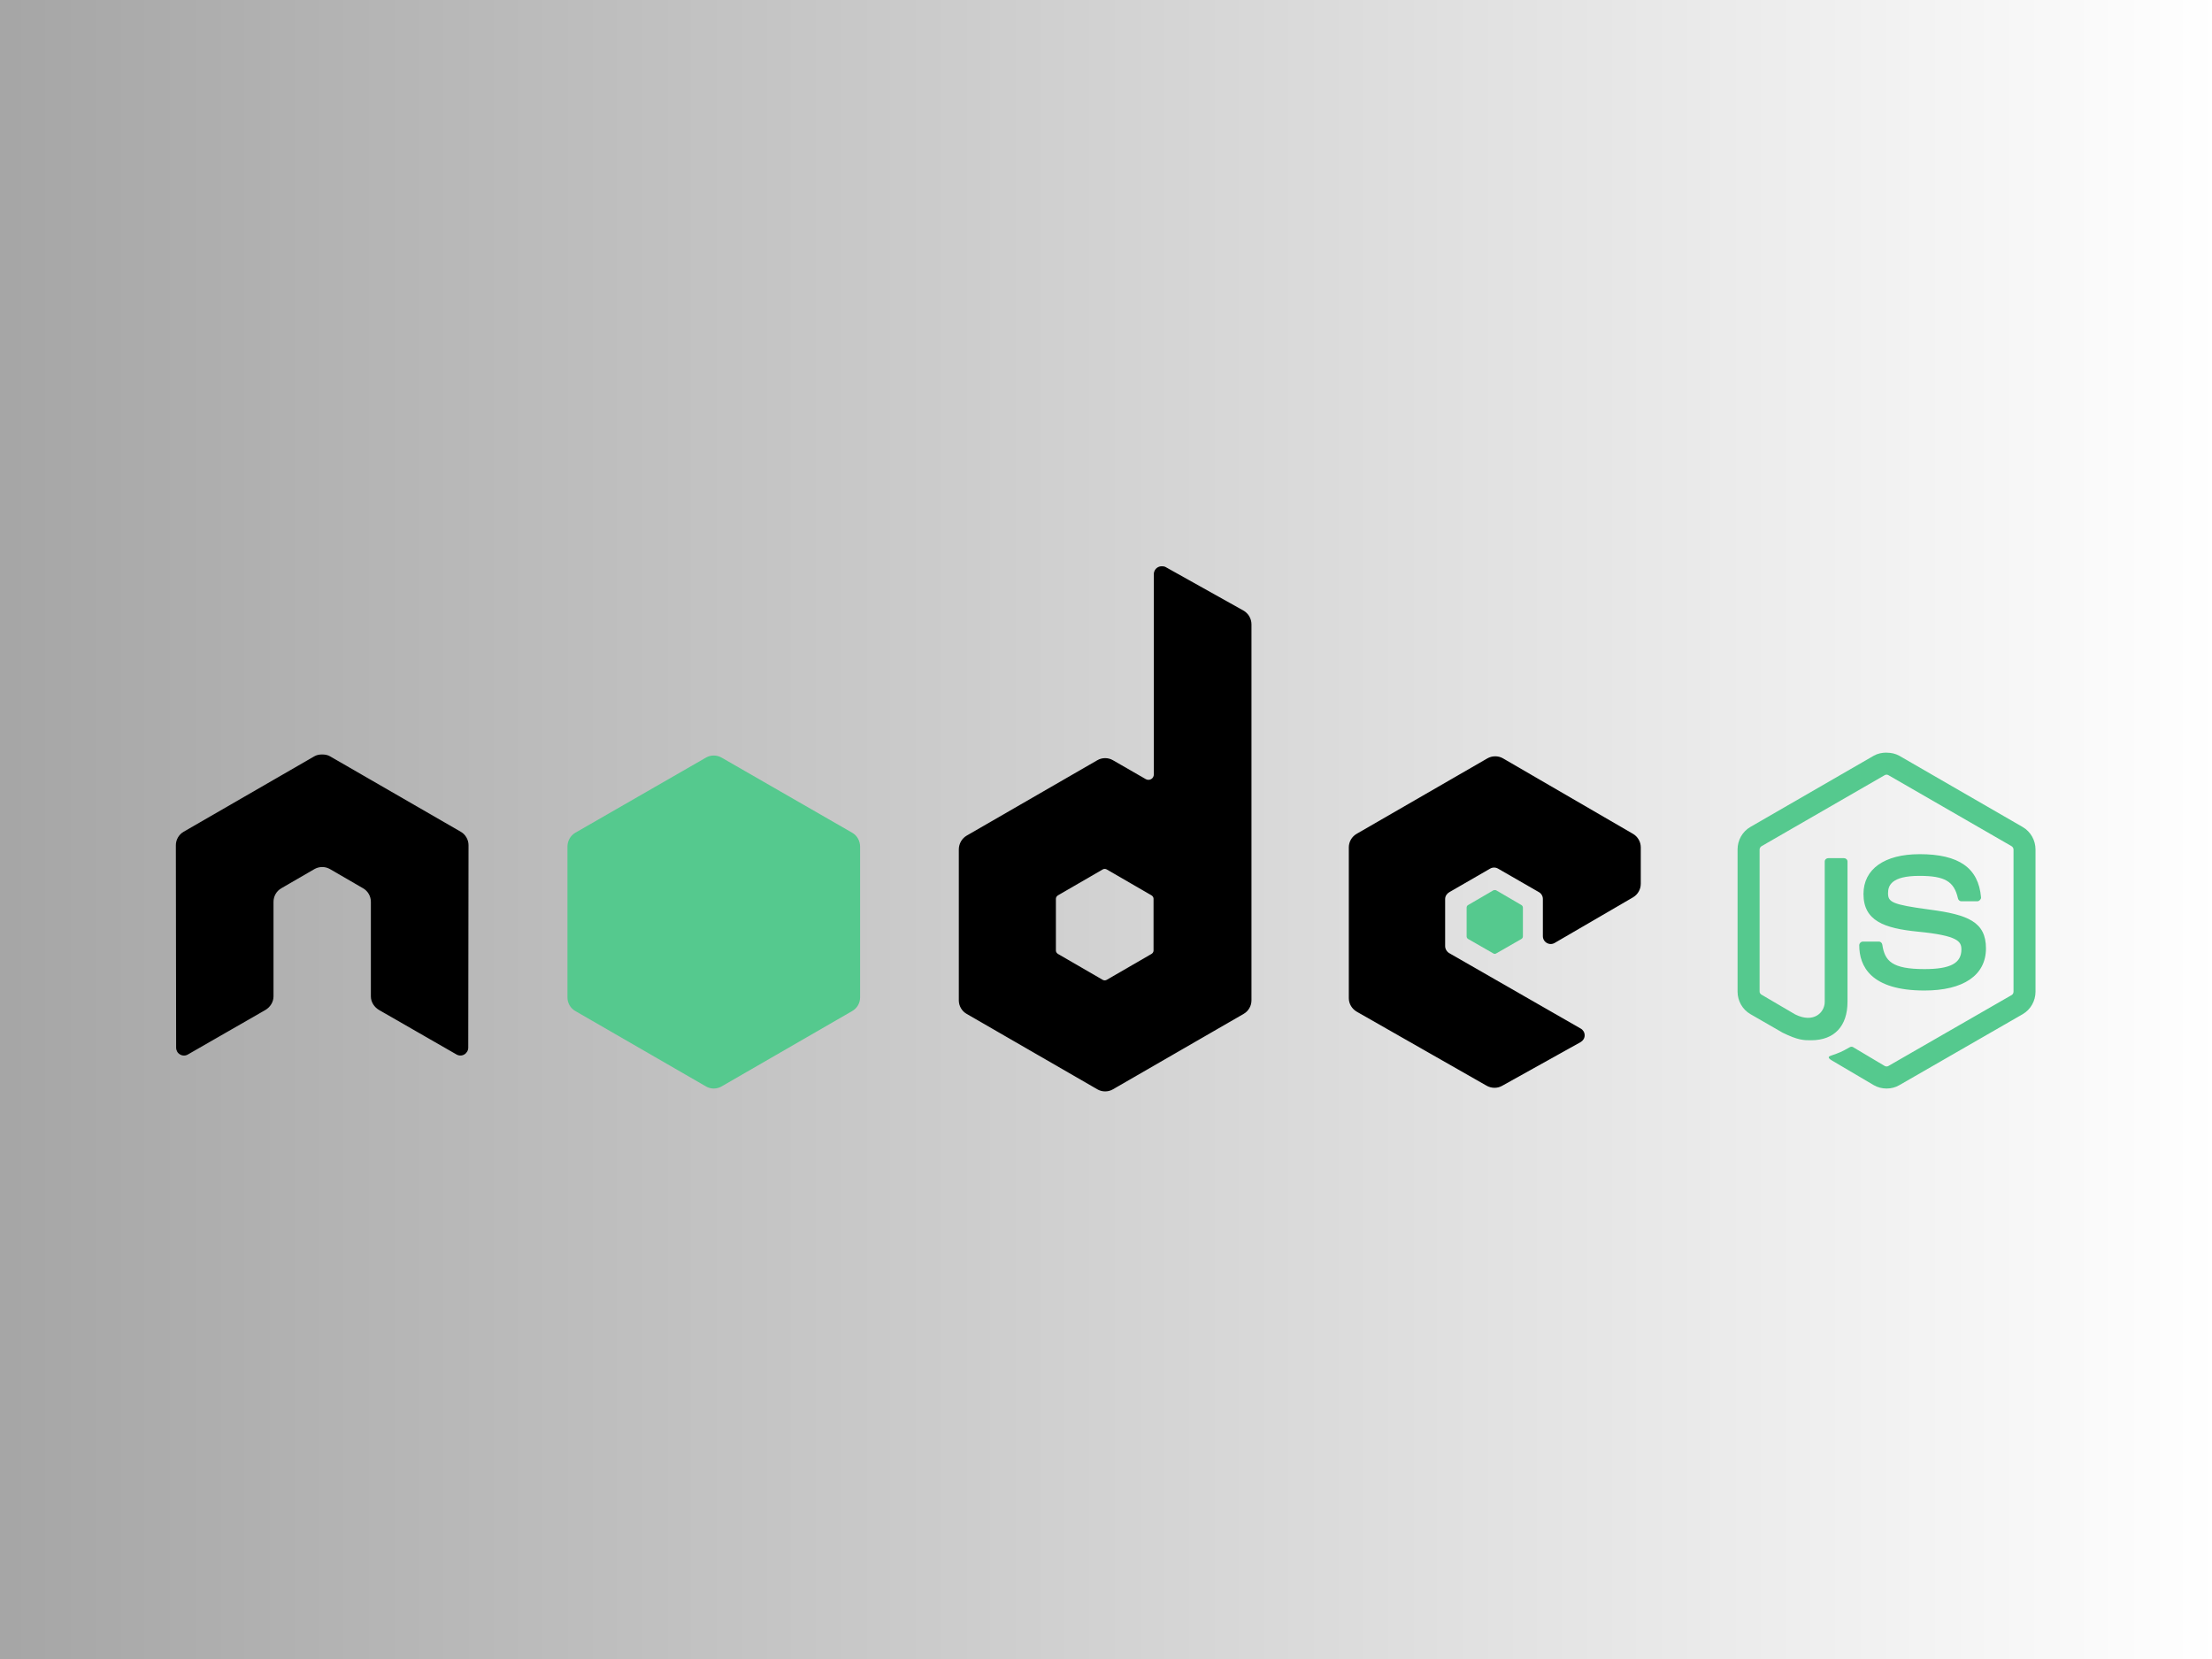 <?xml version="1.0" encoding="UTF-8"?> <svg xmlns="http://www.w3.org/2000/svg" xmlns:xlink="http://www.w3.org/1999/xlink" width="1024" zoomAndPan="magnify" viewBox="0 0 768 576" height="768" preserveAspectRatio="xMidYMid meet" version="1.0"><defs><linearGradient x1="0" gradientTransform="matrix(0.75, 0, 0, 0.75, 0, 0)" y1="384" x2="1024" gradientUnits="userSpaceOnUse" y2="384" id="8dd4717030"><stop stop-opacity="1" stop-color="rgb(65.099%, 65.099%, 65.099%)" offset="0"></stop><stop stop-opacity="1" stop-color="rgb(65.234%, 65.234%, 65.234%)" offset="0.008"></stop><stop stop-opacity="1" stop-color="rgb(65.508%, 65.508%, 65.508%)" offset="0.016"></stop><stop stop-opacity="1" stop-color="rgb(65.781%, 65.781%, 65.781%)" offset="0.023"></stop><stop stop-opacity="1" stop-color="rgb(66.052%, 66.052%, 66.052%)" offset="0.031"></stop><stop stop-opacity="1" stop-color="rgb(66.325%, 66.325%, 66.325%)" offset="0.039"></stop><stop stop-opacity="1" stop-color="rgb(66.599%, 66.599%, 66.599%)" offset="0.047"></stop><stop stop-opacity="1" stop-color="rgb(66.872%, 66.872%, 66.872%)" offset="0.055"></stop><stop stop-opacity="1" stop-color="rgb(67.143%, 67.143%, 67.143%)" offset="0.062"></stop><stop stop-opacity="1" stop-color="rgb(67.416%, 67.416%, 67.416%)" offset="0.07"></stop><stop stop-opacity="1" stop-color="rgb(67.69%, 67.69%, 67.69%)" offset="0.078"></stop><stop stop-opacity="1" stop-color="rgb(67.961%, 67.961%, 67.961%)" offset="0.086"></stop><stop stop-opacity="1" stop-color="rgb(68.234%, 68.234%, 68.234%)" offset="0.094"></stop><stop stop-opacity="1" stop-color="rgb(68.507%, 68.507%, 68.507%)" offset="0.102"></stop><stop stop-opacity="1" stop-color="rgb(68.779%, 68.779%, 68.779%)" offset="0.109"></stop><stop stop-opacity="1" stop-color="rgb(69.052%, 69.052%, 69.052%)" offset="0.117"></stop><stop stop-opacity="1" stop-color="rgb(69.325%, 69.325%, 69.325%)" offset="0.125"></stop><stop stop-opacity="1" stop-color="rgb(69.597%, 69.597%, 69.597%)" offset="0.133"></stop><stop stop-opacity="1" stop-color="rgb(69.87%, 69.87%, 69.87%)" offset="0.141"></stop><stop stop-opacity="1" stop-color="rgb(70.143%, 70.143%, 70.143%)" offset="0.148"></stop><stop stop-opacity="1" stop-color="rgb(70.416%, 70.416%, 70.416%)" offset="0.156"></stop><stop stop-opacity="1" stop-color="rgb(70.688%, 70.688%, 70.688%)" offset="0.164"></stop><stop stop-opacity="1" stop-color="rgb(70.961%, 70.961%, 70.961%)" offset="0.172"></stop><stop stop-opacity="1" stop-color="rgb(71.234%, 71.234%, 71.234%)" offset="0.18"></stop><stop stop-opacity="1" stop-color="rgb(71.506%, 71.506%, 71.506%)" offset="0.188"></stop><stop stop-opacity="1" stop-color="rgb(71.779%, 71.779%, 71.779%)" offset="0.195"></stop><stop stop-opacity="1" stop-color="rgb(72.052%, 72.052%, 72.052%)" offset="0.203"></stop><stop stop-opacity="1" stop-color="rgb(72.324%, 72.324%, 72.324%)" offset="0.211"></stop><stop stop-opacity="1" stop-color="rgb(72.597%, 72.597%, 72.597%)" offset="0.219"></stop><stop stop-opacity="1" stop-color="rgb(72.87%, 72.87%, 72.87%)" offset="0.227"></stop><stop stop-opacity="1" stop-color="rgb(73.141%, 73.141%, 73.141%)" offset="0.234"></stop><stop stop-opacity="1" stop-color="rgb(73.415%, 73.415%, 73.415%)" offset="0.242"></stop><stop stop-opacity="1" stop-color="rgb(73.688%, 73.688%, 73.688%)" offset="0.25"></stop><stop stop-opacity="1" stop-color="rgb(73.959%, 73.959%, 73.959%)" offset="0.258"></stop><stop stop-opacity="1" stop-color="rgb(74.232%, 74.232%, 74.232%)" offset="0.266"></stop><stop stop-opacity="1" stop-color="rgb(74.506%, 74.506%, 74.506%)" offset="0.273"></stop><stop stop-opacity="1" stop-color="rgb(74.779%, 74.779%, 74.779%)" offset="0.281"></stop><stop stop-opacity="1" stop-color="rgb(75.05%, 75.05%, 75.05%)" offset="0.289"></stop><stop stop-opacity="1" stop-color="rgb(75.323%, 75.323%, 75.323%)" offset="0.297"></stop><stop stop-opacity="1" stop-color="rgb(75.597%, 75.597%, 75.597%)" offset="0.305"></stop><stop stop-opacity="1" stop-color="rgb(75.868%, 75.868%, 75.868%)" offset="0.312"></stop><stop stop-opacity="1" stop-color="rgb(76.141%, 76.141%, 76.141%)" offset="0.32"></stop><stop stop-opacity="1" stop-color="rgb(76.414%, 76.414%, 76.414%)" offset="0.328"></stop><stop stop-opacity="1" stop-color="rgb(76.686%, 76.686%, 76.686%)" offset="0.336"></stop><stop stop-opacity="1" stop-color="rgb(76.959%, 76.959%, 76.959%)" offset="0.344"></stop><stop stop-opacity="1" stop-color="rgb(77.232%, 77.232%, 77.232%)" offset="0.352"></stop><stop stop-opacity="1" stop-color="rgb(77.504%, 77.504%, 77.504%)" offset="0.359"></stop><stop stop-opacity="1" stop-color="rgb(77.777%, 77.777%, 77.777%)" offset="0.367"></stop><stop stop-opacity="1" stop-color="rgb(78.05%, 78.05%, 78.05%)" offset="0.375"></stop><stop stop-opacity="1" stop-color="rgb(78.322%, 78.322%, 78.322%)" offset="0.383"></stop><stop stop-opacity="1" stop-color="rgb(78.595%, 78.595%, 78.595%)" offset="0.391"></stop><stop stop-opacity="1" stop-color="rgb(78.868%, 78.868%, 78.868%)" offset="0.398"></stop><stop stop-opacity="1" stop-color="rgb(79.141%, 79.141%, 79.141%)" offset="0.406"></stop><stop stop-opacity="1" stop-color="rgb(79.413%, 79.413%, 79.413%)" offset="0.414"></stop><stop stop-opacity="1" stop-color="rgb(79.686%, 79.686%, 79.686%)" offset="0.422"></stop><stop stop-opacity="1" stop-color="rgb(79.959%, 79.959%, 79.959%)" offset="0.43"></stop><stop stop-opacity="1" stop-color="rgb(80.231%, 80.231%, 80.231%)" offset="0.438"></stop><stop stop-opacity="1" stop-color="rgb(80.504%, 80.504%, 80.504%)" offset="0.445"></stop><stop stop-opacity="1" stop-color="rgb(80.777%, 80.777%, 80.777%)" offset="0.453"></stop><stop stop-opacity="1" stop-color="rgb(81.049%, 81.049%, 81.049%)" offset="0.461"></stop><stop stop-opacity="1" stop-color="rgb(81.322%, 81.322%, 81.322%)" offset="0.469"></stop><stop stop-opacity="1" stop-color="rgb(81.595%, 81.595%, 81.595%)" offset="0.477"></stop><stop stop-opacity="1" stop-color="rgb(81.866%, 81.866%, 81.866%)" offset="0.484"></stop><stop stop-opacity="1" stop-color="rgb(82.14%, 82.14%, 82.14%)" offset="0.492"></stop><stop stop-opacity="1" stop-color="rgb(82.413%, 82.413%, 82.413%)" offset="0.5"></stop><stop stop-opacity="1" stop-color="rgb(82.684%, 82.684%, 82.684%)" offset="0.508"></stop><stop stop-opacity="1" stop-color="rgb(82.957%, 82.957%, 82.957%)" offset="0.516"></stop><stop stop-opacity="1" stop-color="rgb(83.231%, 83.231%, 83.231%)" offset="0.523"></stop><stop stop-opacity="1" stop-color="rgb(83.504%, 83.504%, 83.504%)" offset="0.531"></stop><stop stop-opacity="1" stop-color="rgb(83.775%, 83.775%, 83.775%)" offset="0.539"></stop><stop stop-opacity="1" stop-color="rgb(84.048%, 84.048%, 84.048%)" offset="0.547"></stop><stop stop-opacity="1" stop-color="rgb(84.322%, 84.322%, 84.322%)" offset="0.555"></stop><stop stop-opacity="1" stop-color="rgb(84.593%, 84.593%, 84.593%)" offset="0.562"></stop><stop stop-opacity="1" stop-color="rgb(84.866%, 84.866%, 84.866%)" offset="0.57"></stop><stop stop-opacity="1" stop-color="rgb(85.139%, 85.139%, 85.139%)" offset="0.578"></stop><stop stop-opacity="1" stop-color="rgb(85.411%, 85.411%, 85.411%)" offset="0.586"></stop><stop stop-opacity="1" stop-color="rgb(85.684%, 85.684%, 85.684%)" offset="0.594"></stop><stop stop-opacity="1" stop-color="rgb(85.957%, 85.957%, 85.957%)" offset="0.602"></stop><stop stop-opacity="1" stop-color="rgb(86.229%, 86.229%, 86.229%)" offset="0.609"></stop><stop stop-opacity="1" stop-color="rgb(86.502%, 86.502%, 86.502%)" offset="0.617"></stop><stop stop-opacity="1" stop-color="rgb(86.775%, 86.775%, 86.775%)" offset="0.625"></stop><stop stop-opacity="1" stop-color="rgb(87.047%, 87.047%, 87.047%)" offset="0.633"></stop><stop stop-opacity="1" stop-color="rgb(87.32%, 87.32%, 87.32%)" offset="0.641"></stop><stop stop-opacity="1" stop-color="rgb(87.593%, 87.593%, 87.593%)" offset="0.648"></stop><stop stop-opacity="1" stop-color="rgb(87.866%, 87.866%, 87.866%)" offset="0.656"></stop><stop stop-opacity="1" stop-color="rgb(88.138%, 88.138%, 88.138%)" offset="0.664"></stop><stop stop-opacity="1" stop-color="rgb(88.411%, 88.411%, 88.411%)" offset="0.672"></stop><stop stop-opacity="1" stop-color="rgb(88.684%, 88.684%, 88.684%)" offset="0.68"></stop><stop stop-opacity="1" stop-color="rgb(88.956%, 88.956%, 88.956%)" offset="0.688"></stop><stop stop-opacity="1" stop-color="rgb(89.229%, 89.229%, 89.229%)" offset="0.695"></stop><stop stop-opacity="1" stop-color="rgb(89.502%, 89.502%, 89.502%)" offset="0.703"></stop><stop stop-opacity="1" stop-color="rgb(89.774%, 89.774%, 89.774%)" offset="0.711"></stop><stop stop-opacity="1" stop-color="rgb(90.047%, 90.047%, 90.047%)" offset="0.719"></stop><stop stop-opacity="1" stop-color="rgb(90.32%, 90.32%, 90.32%)" offset="0.727"></stop><stop stop-opacity="1" stop-color="rgb(90.591%, 90.591%, 90.591%)" offset="0.734"></stop><stop stop-opacity="1" stop-color="rgb(90.865%, 90.865%, 90.865%)" offset="0.742"></stop><stop stop-opacity="1" stop-color="rgb(91.138%, 91.138%, 91.138%)" offset="0.75"></stop><stop stop-opacity="1" stop-color="rgb(91.409%, 91.409%, 91.409%)" offset="0.758"></stop><stop stop-opacity="1" stop-color="rgb(91.682%, 91.682%, 91.682%)" offset="0.766"></stop><stop stop-opacity="1" stop-color="rgb(91.956%, 91.956%, 91.956%)" offset="0.773"></stop><stop stop-opacity="1" stop-color="rgb(92.229%, 92.229%, 92.229%)" offset="0.781"></stop><stop stop-opacity="1" stop-color="rgb(92.5%, 92.5%, 92.5%)" offset="0.789"></stop><stop stop-opacity="1" stop-color="rgb(92.773%, 92.773%, 92.773%)" offset="0.797"></stop><stop stop-opacity="1" stop-color="rgb(93.047%, 93.047%, 93.047%)" offset="0.805"></stop><stop stop-opacity="1" stop-color="rgb(93.318%, 93.318%, 93.318%)" offset="0.812"></stop><stop stop-opacity="1" stop-color="rgb(93.591%, 93.591%, 93.591%)" offset="0.82"></stop><stop stop-opacity="1" stop-color="rgb(93.864%, 93.864%, 93.864%)" offset="0.828"></stop><stop stop-opacity="1" stop-color="rgb(94.136%, 94.136%, 94.136%)" offset="0.836"></stop><stop stop-opacity="1" stop-color="rgb(94.409%, 94.409%, 94.409%)" offset="0.844"></stop><stop stop-opacity="1" stop-color="rgb(94.682%, 94.682%, 94.682%)" offset="0.852"></stop><stop stop-opacity="1" stop-color="rgb(94.954%, 94.954%, 94.954%)" offset="0.859"></stop><stop stop-opacity="1" stop-color="rgb(95.227%, 95.227%, 95.227%)" offset="0.867"></stop><stop stop-opacity="1" stop-color="rgb(95.5%, 95.5%, 95.5%)" offset="0.875"></stop><stop stop-opacity="1" stop-color="rgb(95.772%, 95.772%, 95.772%)" offset="0.883"></stop><stop stop-opacity="1" stop-color="rgb(96.045%, 96.045%, 96.045%)" offset="0.891"></stop><stop stop-opacity="1" stop-color="rgb(96.318%, 96.318%, 96.318%)" offset="0.898"></stop><stop stop-opacity="1" stop-color="rgb(96.591%, 96.591%, 96.591%)" offset="0.906"></stop><stop stop-opacity="1" stop-color="rgb(96.863%, 96.863%, 96.863%)" offset="0.914"></stop><stop stop-opacity="1" stop-color="rgb(97.136%, 97.136%, 97.136%)" offset="0.922"></stop><stop stop-opacity="1" stop-color="rgb(97.409%, 97.409%, 97.409%)" offset="0.93"></stop><stop stop-opacity="1" stop-color="rgb(97.681%, 97.681%, 97.681%)" offset="0.938"></stop><stop stop-opacity="1" stop-color="rgb(97.954%, 97.954%, 97.954%)" offset="0.945"></stop><stop stop-opacity="1" stop-color="rgb(98.227%, 98.227%, 98.227%)" offset="0.953"></stop><stop stop-opacity="1" stop-color="rgb(98.499%, 98.499%, 98.499%)" offset="0.961"></stop><stop stop-opacity="1" stop-color="rgb(98.772%, 98.772%, 98.772%)" offset="0.969"></stop><stop stop-opacity="1" stop-color="rgb(99.045%, 99.045%, 99.045%)" offset="0.977"></stop><stop stop-opacity="1" stop-color="rgb(99.316%, 99.316%, 99.316%)" offset="0.984"></stop><stop stop-opacity="1" stop-color="rgb(99.59%, 99.59%, 99.59%)" offset="0.992"></stop><stop stop-opacity="1" stop-color="rgb(99.863%, 99.863%, 99.863%)" offset="1"></stop></linearGradient><clipPath id="be6a3bd60d"><path d="M 61 196.609 L 570 196.609 L 570 379 L 61 379 Z M 61 196.609 " clip-rule="nonzero"></path></clipPath></defs><rect x="-76.8" width="921.6" fill="#ffffff" y="-57.6" height="691.2" fill-opacity="1"></rect><rect x="-76.8" fill="url(#8dd4717030)" width="921.6" y="-57.6" height="691.2"></rect><path fill="#55c98e" d="M 654.992 261.305 C 653.422 261.305 651.891 261.629 650.539 262.395 L 607.734 287.113 C 604.961 288.711 603.277 291.727 603.277 294.93 L 603.277 344.285 C 603.277 347.488 604.961 350.496 607.734 352.098 L 618.91 358.539 C 624.344 361.219 626.348 361.176 628.82 361.176 C 636.859 361.176 641.449 356.297 641.449 347.816 L 641.449 299.121 C 641.449 298.434 640.855 297.941 640.18 297.941 L 634.816 297.941 C 634.129 297.941 633.543 298.445 633.543 299.121 L 633.543 347.836 C 633.543 351.598 629.629 355.379 623.273 352.199 L 611.652 345.383 C 611.242 345.16 610.926 344.75 610.926 344.293 L 610.926 294.941 C 610.926 294.473 611.238 293.996 611.652 293.762 L 654.371 269.129 C 654.77 268.898 655.246 268.898 655.641 269.129 L 698.359 293.762 C 698.766 294.004 699.086 294.457 699.086 294.941 L 699.086 344.293 C 699.086 344.766 698.852 345.246 698.449 345.473 L 655.645 370.105 C 655.266 370.324 654.758 370.324 654.371 370.105 L 643.375 363.562 C 643.047 363.371 642.602 363.387 642.285 363.562 C 639.25 365.285 638.676 365.484 635.832 366.473 C 635.129 366.715 634.062 367.094 636.195 368.289 L 650.555 376.754 C 651.922 377.543 653.445 377.934 655.008 377.934 C 656.594 377.934 658.094 377.555 659.465 376.754 L 702.27 352.121 C 705.039 350.508 706.723 347.512 706.723 344.305 L 706.723 294.953 C 706.723 291.75 705.039 288.738 702.27 287.137 L 659.465 262.418 C 658.121 261.652 656.582 261.328 655.008 261.328 Z M 666.445 296.57 C 654.254 296.57 646.996 301.758 646.996 310.383 C 646.996 319.73 654.199 322.312 665.898 323.469 C 679.895 324.84 680.988 326.895 680.988 329.652 C 680.988 334.43 677.18 336.465 668.172 336.465 C 656.859 336.465 654.371 333.641 653.539 328.004 C 653.441 327.398 652.977 326.914 652.359 326.914 L 646.801 326.914 C 646.633 326.918 646.473 326.953 646.32 327.02 C 646.164 327.082 646.027 327.176 645.91 327.293 C 645.793 327.414 645.699 327.551 645.633 327.703 C 645.566 327.855 645.531 328.02 645.527 328.184 C 645.527 335.391 649.449 343.906 668.16 343.906 C 681.703 343.906 689.52 338.602 689.52 329.277 C 689.52 320.055 683.207 317.562 670.07 315.824 C 656.805 314.055 655.527 313.207 655.527 310.098 C 655.527 307.531 656.602 304.098 666.434 304.098 C 675.215 304.098 678.461 305.992 679.793 311.914 C 679.91 312.469 680.398 312.922 680.977 312.922 L 686.531 312.922 C 686.875 312.922 687.203 312.715 687.441 312.469 C 687.676 312.207 687.84 311.914 687.805 311.559 C 686.945 301.359 680.145 296.562 666.449 296.562 Z M 666.445 296.57 " fill-opacity="1" fill-rule="nonzero"></path><g clip-path="url(#be6a3bd60d)"><path fill="#000000" d="M 403.332 196.609 C 402.844 196.609 402.391 196.73 401.969 196.973 C 401.547 197.219 401.219 197.551 400.973 197.973 C 400.73 198.395 400.609 198.848 400.605 199.336 L 400.605 268.863 C 400.605 269.547 400.289 270.156 399.695 270.5 C 399.402 270.672 399.082 270.758 398.742 270.758 C 398.402 270.758 398.082 270.672 397.789 270.5 L 386.426 263.957 C 385.582 263.469 384.676 263.223 383.699 263.223 C 382.727 263.223 381.816 263.469 380.973 263.957 L 335.625 290.129 C 333.93 291.109 332.898 292.988 332.898 294.945 L 332.898 347.297 C 332.895 348.27 333.141 349.18 333.625 350.023 C 334.113 350.871 334.781 351.535 335.625 352.02 L 380.977 378.195 C 381.82 378.688 382.727 378.93 383.703 378.93 C 384.676 378.93 385.586 378.688 386.43 378.195 L 431.781 352.02 C 432.625 351.535 433.293 350.871 433.777 350.023 C 434.266 349.18 434.508 348.27 434.508 347.297 L 434.508 216.785 C 434.508 214.801 433.426 212.938 431.691 211.969 L 404.695 196.875 C 404.273 196.641 403.801 196.598 403.332 196.602 Z M 111.59 261.953 C 110.727 261.992 109.914 262.141 109.137 262.59 L 63.785 288.766 C 62.941 289.25 62.273 289.918 61.785 290.762 C 61.301 291.605 61.055 292.516 61.059 293.492 L 61.152 363.746 C 61.152 364.727 61.656 365.633 62.516 366.109 C 63.359 366.613 64.402 366.613 65.242 366.109 L 92.145 350.66 C 93.848 349.648 94.961 347.883 94.961 345.934 L 94.961 313.121 C 94.961 311.164 95.988 309.371 97.688 308.398 L 109.141 301.762 C 109.984 301.273 110.891 301.031 111.867 301.035 C 112.844 301.027 113.75 301.273 114.594 301.762 L 126.039 308.395 C 127.738 309.367 128.766 311.16 128.766 313.117 L 128.766 345.926 C 128.766 347.879 129.902 349.652 131.582 350.652 L 158.484 366.102 C 159.332 366.605 160.375 366.605 161.211 366.102 C 162.043 365.621 162.574 364.715 162.574 363.738 L 162.668 293.484 C 162.672 292.512 162.43 291.602 161.941 290.754 C 161.457 289.91 160.789 289.246 159.941 288.762 L 114.59 262.594 C 113.824 262.145 113.008 261.992 112.137 261.957 L 111.594 261.957 Z M 519.113 262.59 C 518.141 262.59 517.23 262.832 516.387 263.32 L 471.035 289.496 C 469.344 290.473 468.305 292.262 468.305 294.219 L 468.305 346.566 C 468.305 348.535 469.414 350.32 471.125 351.293 L 516.109 376.934 C 517.773 377.883 519.801 377.953 521.473 377.023 L 548.738 361.844 C 549.605 361.363 550.188 360.469 550.191 359.484 C 550.195 358.496 549.684 357.609 548.828 357.121 L 503.203 330.945 C 502.348 330.457 501.75 329.473 501.75 328.492 L 501.75 312.121 C 501.75 311.145 502.355 310.246 503.203 309.758 L 517.379 301.578 C 518.223 301.09 519.258 301.09 520.109 301.578 L 534.32 309.758 C 534.742 310 535.074 310.332 535.316 310.758 C 535.562 311.18 535.684 311.633 535.68 312.121 L 535.68 325.027 C 535.68 325.516 535.801 325.969 536.043 326.391 C 536.289 326.812 536.621 327.145 537.043 327.387 C 537.895 327.879 538.926 327.883 539.773 327.387 L 566.945 311.574 C 568.629 310.594 569.672 308.797 569.672 306.848 L 569.672 294.219 C 569.672 293.242 569.43 292.332 568.941 291.488 C 568.453 290.645 567.789 289.98 566.945 289.492 L 521.867 263.316 C 521.023 262.828 520.113 262.586 519.141 262.59 Z M 383.512 301.676 C 383.77 301.672 384.012 301.734 384.238 301.855 L 399.781 310.852 C 400.203 311.098 400.508 311.547 400.508 312.035 L 400.508 330.027 C 400.508 330.516 400.207 330.969 399.781 331.211 L 384.238 340.207 C 383.816 340.445 383.301 340.445 382.875 340.207 L 367.336 331.211 C 366.91 330.965 366.605 330.516 366.605 330.027 L 366.605 312.039 C 366.605 311.551 366.914 311.105 367.336 310.855 L 382.875 301.859 C 383.09 301.738 383.273 301.68 383.512 301.68 Z M 383.512 301.676 " fill-opacity="1" fill-rule="nonzero"></path></g><path fill="#55c98e" d="M 247.824 262.316 C 246.848 262.316 245.938 262.559 245.094 263.047 L 199.742 289.129 C 198.047 290.105 197.016 291.992 197.016 293.945 L 197.016 346.297 C 197.016 347.27 197.258 348.18 197.742 349.023 C 198.23 349.867 198.898 350.535 199.742 351.02 L 245.094 377.195 C 245.938 377.684 246.848 377.93 247.82 377.93 C 248.797 377.93 249.703 377.684 250.547 377.195 L 295.898 351.02 C 296.742 350.531 297.41 349.867 297.898 349.023 C 298.383 348.18 298.629 347.27 298.625 346.293 L 298.625 293.949 C 298.625 291.992 297.594 290.109 295.898 289.133 L 250.547 263.047 C 249.703 262.559 248.793 262.316 247.816 262.32 Z M 519.023 309.035 C 518.844 309.035 518.645 309.035 518.48 309.121 L 509.754 314.211 C 509.398 314.41 509.215 314.715 509.211 315.121 L 509.211 325.117 C 509.211 325.496 509.426 325.84 509.754 326.027 L 518.48 331.027 C 518.812 331.23 519.145 331.23 519.477 331.027 L 528.203 326.027 C 528.527 325.844 528.746 325.496 528.746 325.117 L 528.746 315.121 C 528.746 314.742 528.527 314.402 528.203 314.211 L 519.477 309.121 C 519.316 309.023 519.203 309.031 519.023 309.031 Z M 519.023 309.035 " fill-opacity="1" fill-rule="nonzero"></path></svg> 
